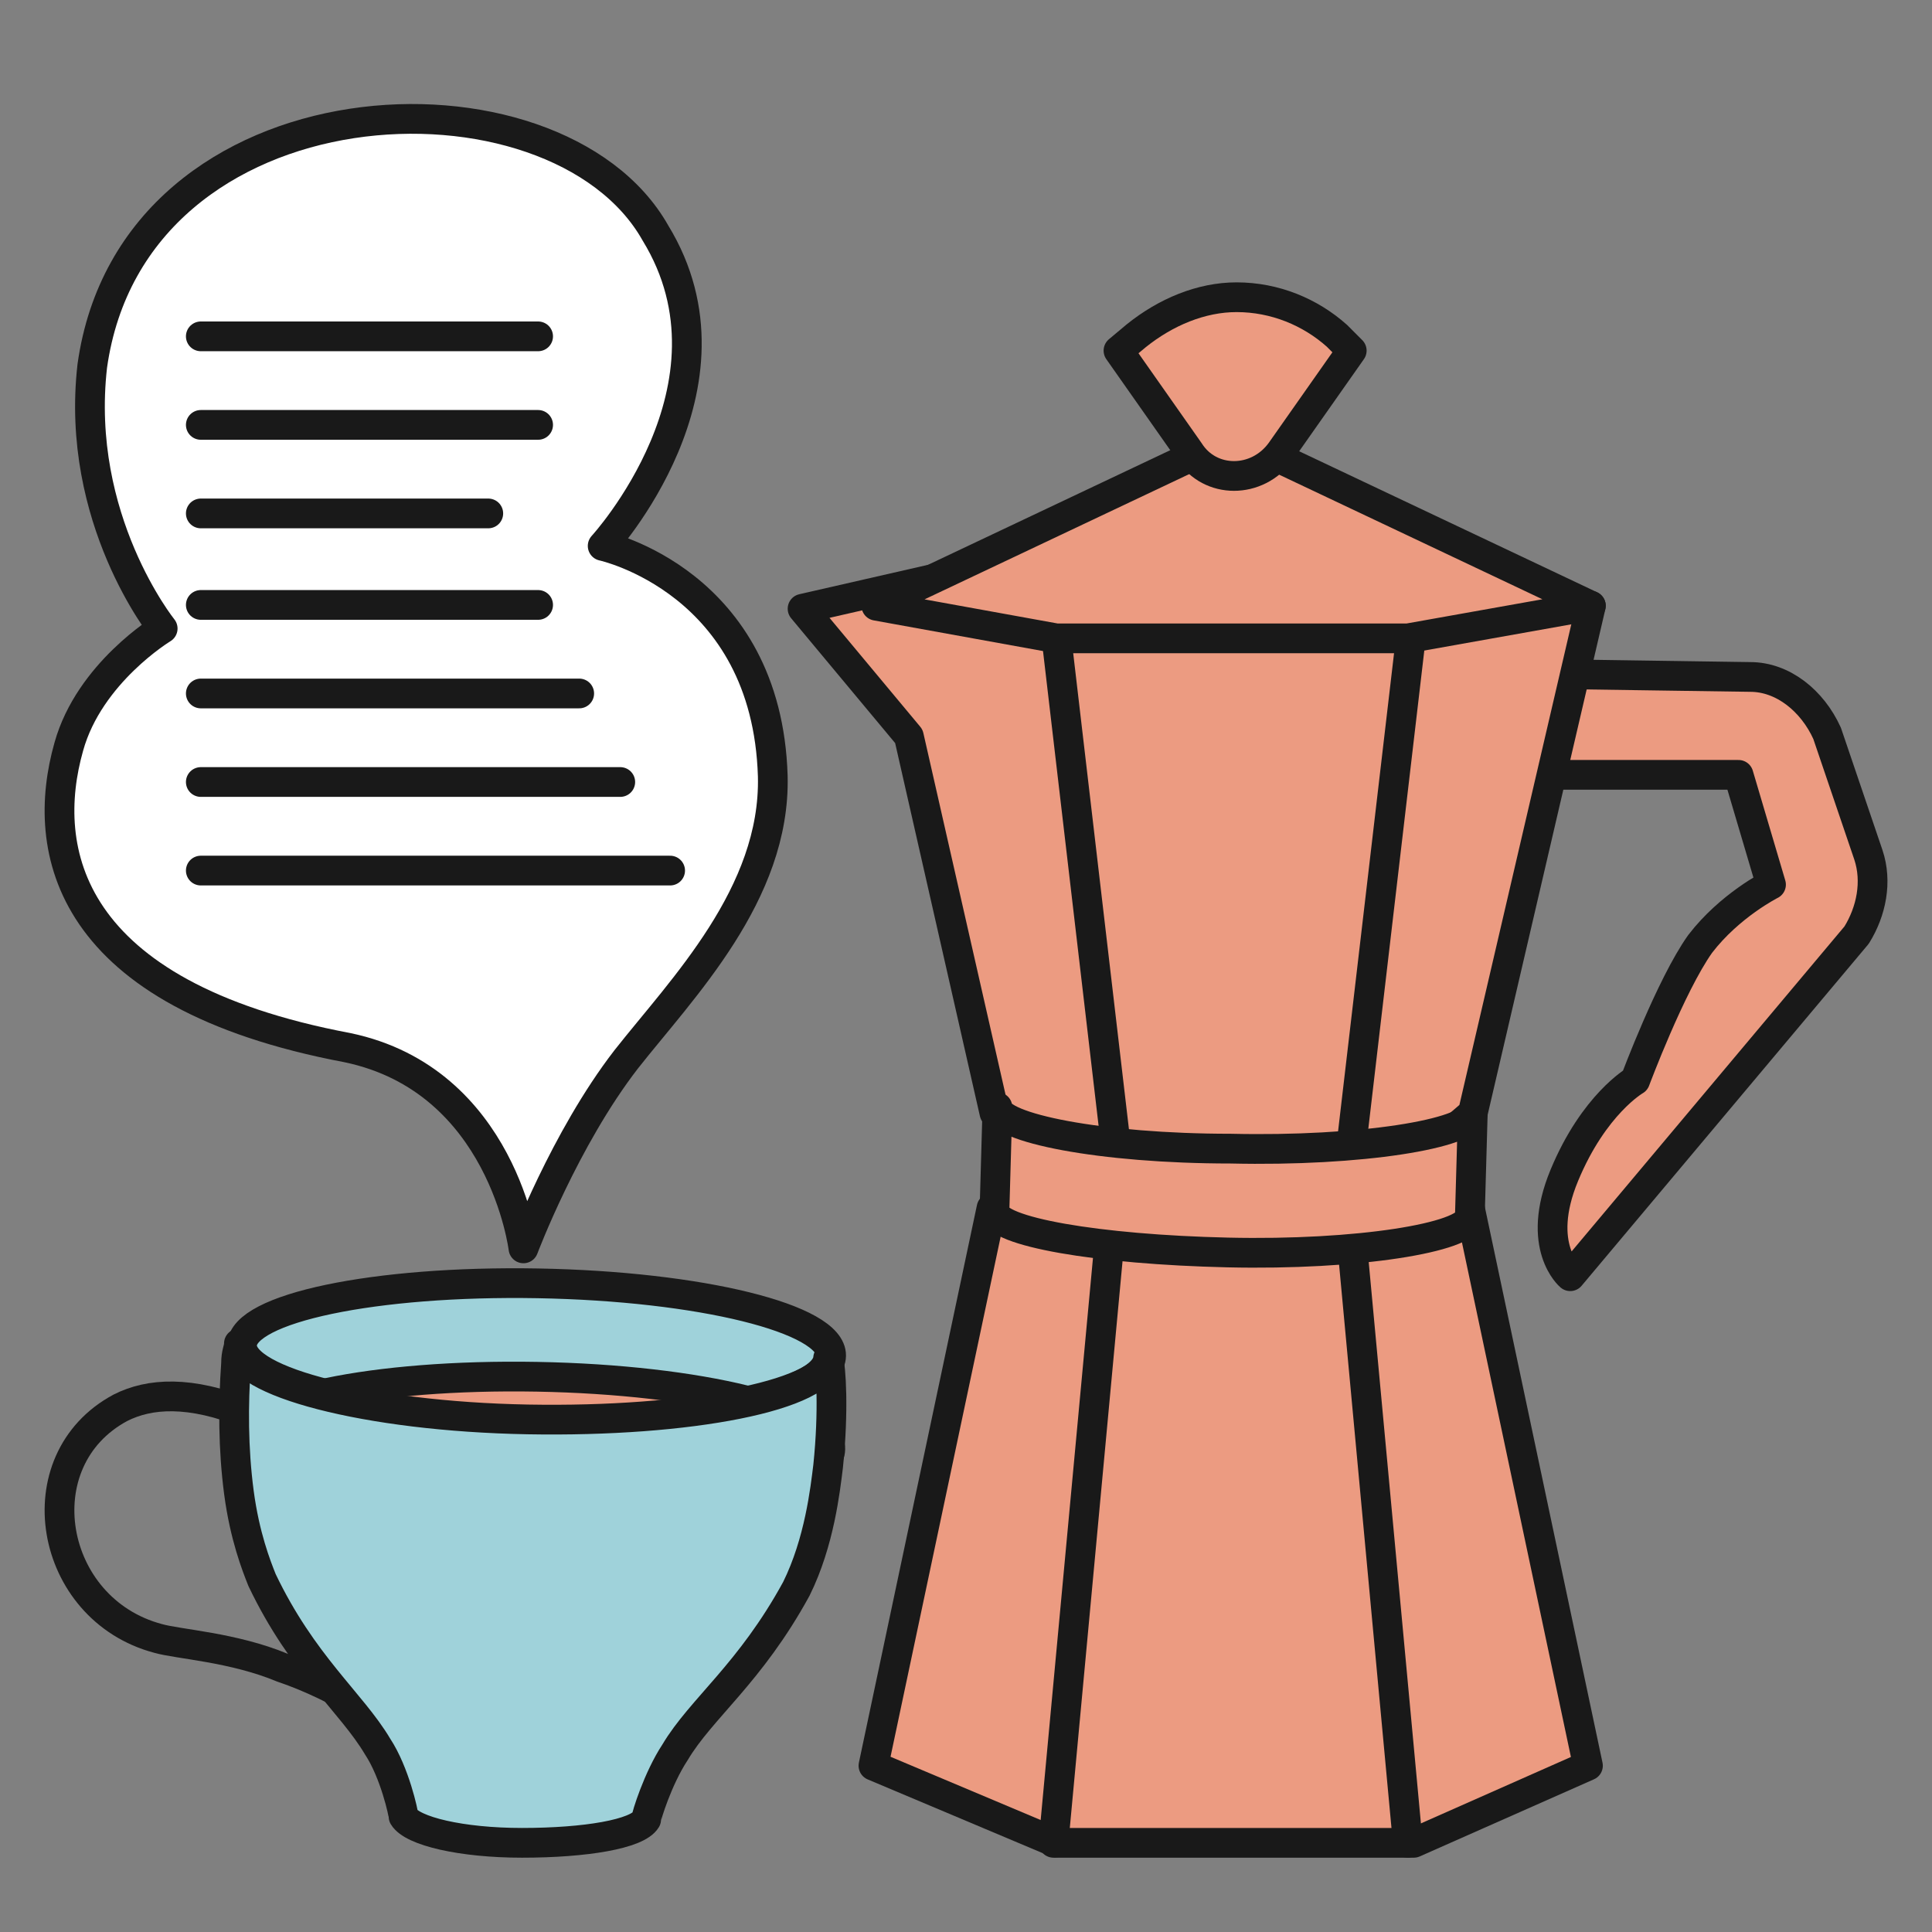 <?xml version="1.0" encoding="UTF-8"?> <svg xmlns="http://www.w3.org/2000/svg" width="64" height="64" viewBox="0 0 64 64" fill="none"><rect x="0" y="0" width="64" height="64" fill="#808080" stroke="none"/> <g clip-path="url(#clip0_682_3555)"> <path d="M51.233 22.327L57.982 22.425C59.058 22.425 60.036 23.211 60.525 24.292L61.894 28.321C62.188 29.206 61.992 30.189 61.503 30.975L52.016 42.276C52.016 42.276 50.842 41.293 51.82 38.935C52.798 36.576 54.168 35.79 54.168 35.79C54.168 35.79 55.341 32.645 56.319 31.27C57.297 29.992 58.667 29.304 58.667 29.304L57.591 25.668H50.549L51.233 22.327Z" fill="#EC9B81" stroke="#191919" stroke-width="0.985" stroke-miterlimit="10" stroke-linecap="round" stroke-linejoin="round"></path> <path d="M48.788 36.871L41.355 43.259L32.943 36.871L30.107 24.391L26.586 20.165L30.889 19.182L52.7 20.067L48.788 36.871Z" fill="#EC9B81" stroke="#191919" stroke-width="0.985" stroke-miterlimit="10" stroke-linecap="round" stroke-linejoin="round"></path> <path d="M46.733 21.148L44.777 37.854" stroke="#191919" stroke-width="0.985" stroke-miterlimit="10" stroke-linecap="round" stroke-linejoin="round"></path> <path d="M36.954 37.854L34.998 21.148" stroke="#191919" stroke-width="0.985" stroke-miterlimit="10" stroke-linecap="round" stroke-linejoin="round"></path> <path d="M32.846 40.016H48.691L52.603 58.491L46.832 61.046H34.998L28.934 58.491L32.846 40.016Z" fill="#EC9B81" stroke="#191919" stroke-width="0.985" stroke-miterlimit="10" stroke-linecap="round" stroke-linejoin="round"></path> <path d="M34.898 61.046L36.855 40.016H44.679L46.635 61.046" stroke="#191919" stroke-width="0.985" stroke-miterlimit="10" stroke-linecap="round" stroke-linejoin="round"></path> <path d="M29.029 20.066L40.864 14.465L52.699 20.066L46.635 21.147H34.995L29.029 20.066Z" fill="#EC9B81" stroke="#191919" stroke-width="0.985" stroke-miterlimit="10" stroke-linecap="round" stroke-linejoin="round"></path> <path d="M44.778 11.615L42.43 14.956C41.648 16.037 40.083 16.037 39.398 14.956L37.051 11.615L37.638 11.124C38.616 10.338 39.789 9.846 40.963 9.846C42.234 9.846 43.408 10.338 44.288 11.124L44.778 11.615Z" fill="#EC9B81" stroke="#191919" stroke-width="0.985" stroke-miterlimit="10" stroke-linecap="round" stroke-linejoin="round"></path> <path d="M32.943 40.114L33.041 36.675C33.041 37.362 36.464 38.05 40.768 38.05C45.071 38.149 48.69 37.559 48.788 36.871L48.69 40.311C48.593 40.998 44.974 41.588 40.67 41.49C36.367 41.392 32.943 40.802 32.943 40.114Z" fill="#EC9B81" stroke="#191919" stroke-width="0.985" stroke-miterlimit="10" stroke-linecap="round" stroke-linejoin="round"></path> <path d="M13.081 57.177C13.081 57.177 11.359 55.919 9.35 55.242C7.723 54.565 5.905 54.468 5.236 54.275C1.6 53.308 0.739 48.374 3.992 46.633C4.949 46.149 6.288 46.053 8.202 46.827" stroke="#191919" stroke-width="0.985" stroke-miterlimit="10" stroke-linecap="round" stroke-linejoin="round"></path> <path d="M27.532 44.91C27.553 43.682 23.202 42.608 17.813 42.512C12.425 42.416 8.039 43.334 8.017 44.563C7.996 45.791 12.347 46.865 17.736 46.961C23.125 47.057 27.511 46.139 27.532 44.91Z" fill="#9FD2DA" stroke="#191919" stroke-width="0.985" stroke-miterlimit="9.999" stroke-linecap="round" stroke-linejoin="round"></path> <path d="M27.505 48.005C27.526 46.777 23.175 45.703 17.786 45.607C12.397 45.511 8.011 46.429 7.99 47.658C7.969 48.886 12.32 49.96 17.709 50.056C23.097 50.152 27.483 49.234 27.505 48.005Z" fill="#EC9B81" stroke="#191919" stroke-width="0.985" stroke-miterlimit="9.999" stroke-linecap="round" stroke-linejoin="round"></path> <path d="M27.433 44.989C27.337 46.246 22.84 47.117 17.482 47.02C12.124 46.923 7.819 45.762 7.914 44.602C7.914 44.602 7.914 44.602 7.914 44.505C7.914 44.698 7.819 44.795 7.819 45.182C7.723 46.536 7.723 47.987 7.914 49.438C8.106 50.889 8.488 51.857 8.68 52.34C10.019 55.145 11.646 56.403 12.507 57.854C13.081 58.725 13.368 60.079 13.368 60.176C13.655 60.659 15.282 61.046 17.291 61.046C19.396 61.046 21.118 60.756 21.405 60.272C21.405 60.176 21.788 58.918 22.362 58.047C23.223 56.596 24.85 55.436 26.381 52.63C27.146 51.083 27.337 49.342 27.433 48.568C27.624 46.73 27.529 45.279 27.433 44.989Z" fill="#9FD2DA" stroke="#191919" stroke-width="0.985" stroke-miterlimit="10" stroke-linecap="round" stroke-linejoin="round"></path> <path d="M2.28 24.732C2.96 22.288 5.389 20.821 5.389 20.821C5.389 20.821 2.474 17.204 3.057 12.12C4.417 2.44 18.409 1.853 21.713 7.72C24.822 12.804 19.964 18.084 19.964 18.084C19.964 18.084 25.405 19.257 25.599 25.71C25.696 29.621 22.587 32.75 20.741 35.096C18.701 37.736 17.34 41.354 17.34 41.354C17.34 41.354 16.66 35.781 11.51 34.705C2.182 32.945 1.308 28.154 2.28 24.732Z" fill="white" stroke="#191919" stroke-width="0.985" stroke-miterlimit="10" stroke-linecap="round" stroke-linejoin="round"></path> <path d="M6.652 11.142H17.826" stroke="#191919" stroke-width="0.985" stroke-miterlimit="10" stroke-linecap="round" stroke-linejoin="round"></path> <path d="M6.652 14.075H17.826" stroke="#191919" stroke-width="0.985" stroke-miterlimit="10" stroke-linecap="round" stroke-linejoin="round"></path> <path d="M6.652 20.039H17.826" stroke="#191919" stroke-width="0.985" stroke-miterlimit="10" stroke-linecap="round" stroke-linejoin="round"></path> <path d="M6.652 22.972H19.187" stroke="#191919" stroke-width="0.985" stroke-miterlimit="10" stroke-linecap="round" stroke-linejoin="round"></path> <path d="M6.652 25.905H20.547" stroke="#191919" stroke-width="0.985" stroke-miterlimit="10" stroke-linecap="round" stroke-linejoin="round"></path> <path d="M6.652 28.839H22.199" stroke="#191919" stroke-width="0.985" stroke-miterlimit="10" stroke-linecap="round" stroke-linejoin="round"></path> <path d="M6.652 17.008H16.175" stroke="#191919" stroke-width="0.985" stroke-miterlimit="10" stroke-linecap="round" stroke-linejoin="round"></path> </g> <defs> <clipPath id="clip0_682_3555"> <rect width="64" height="64" fill="white"></rect> </clipPath> </defs> </svg> 